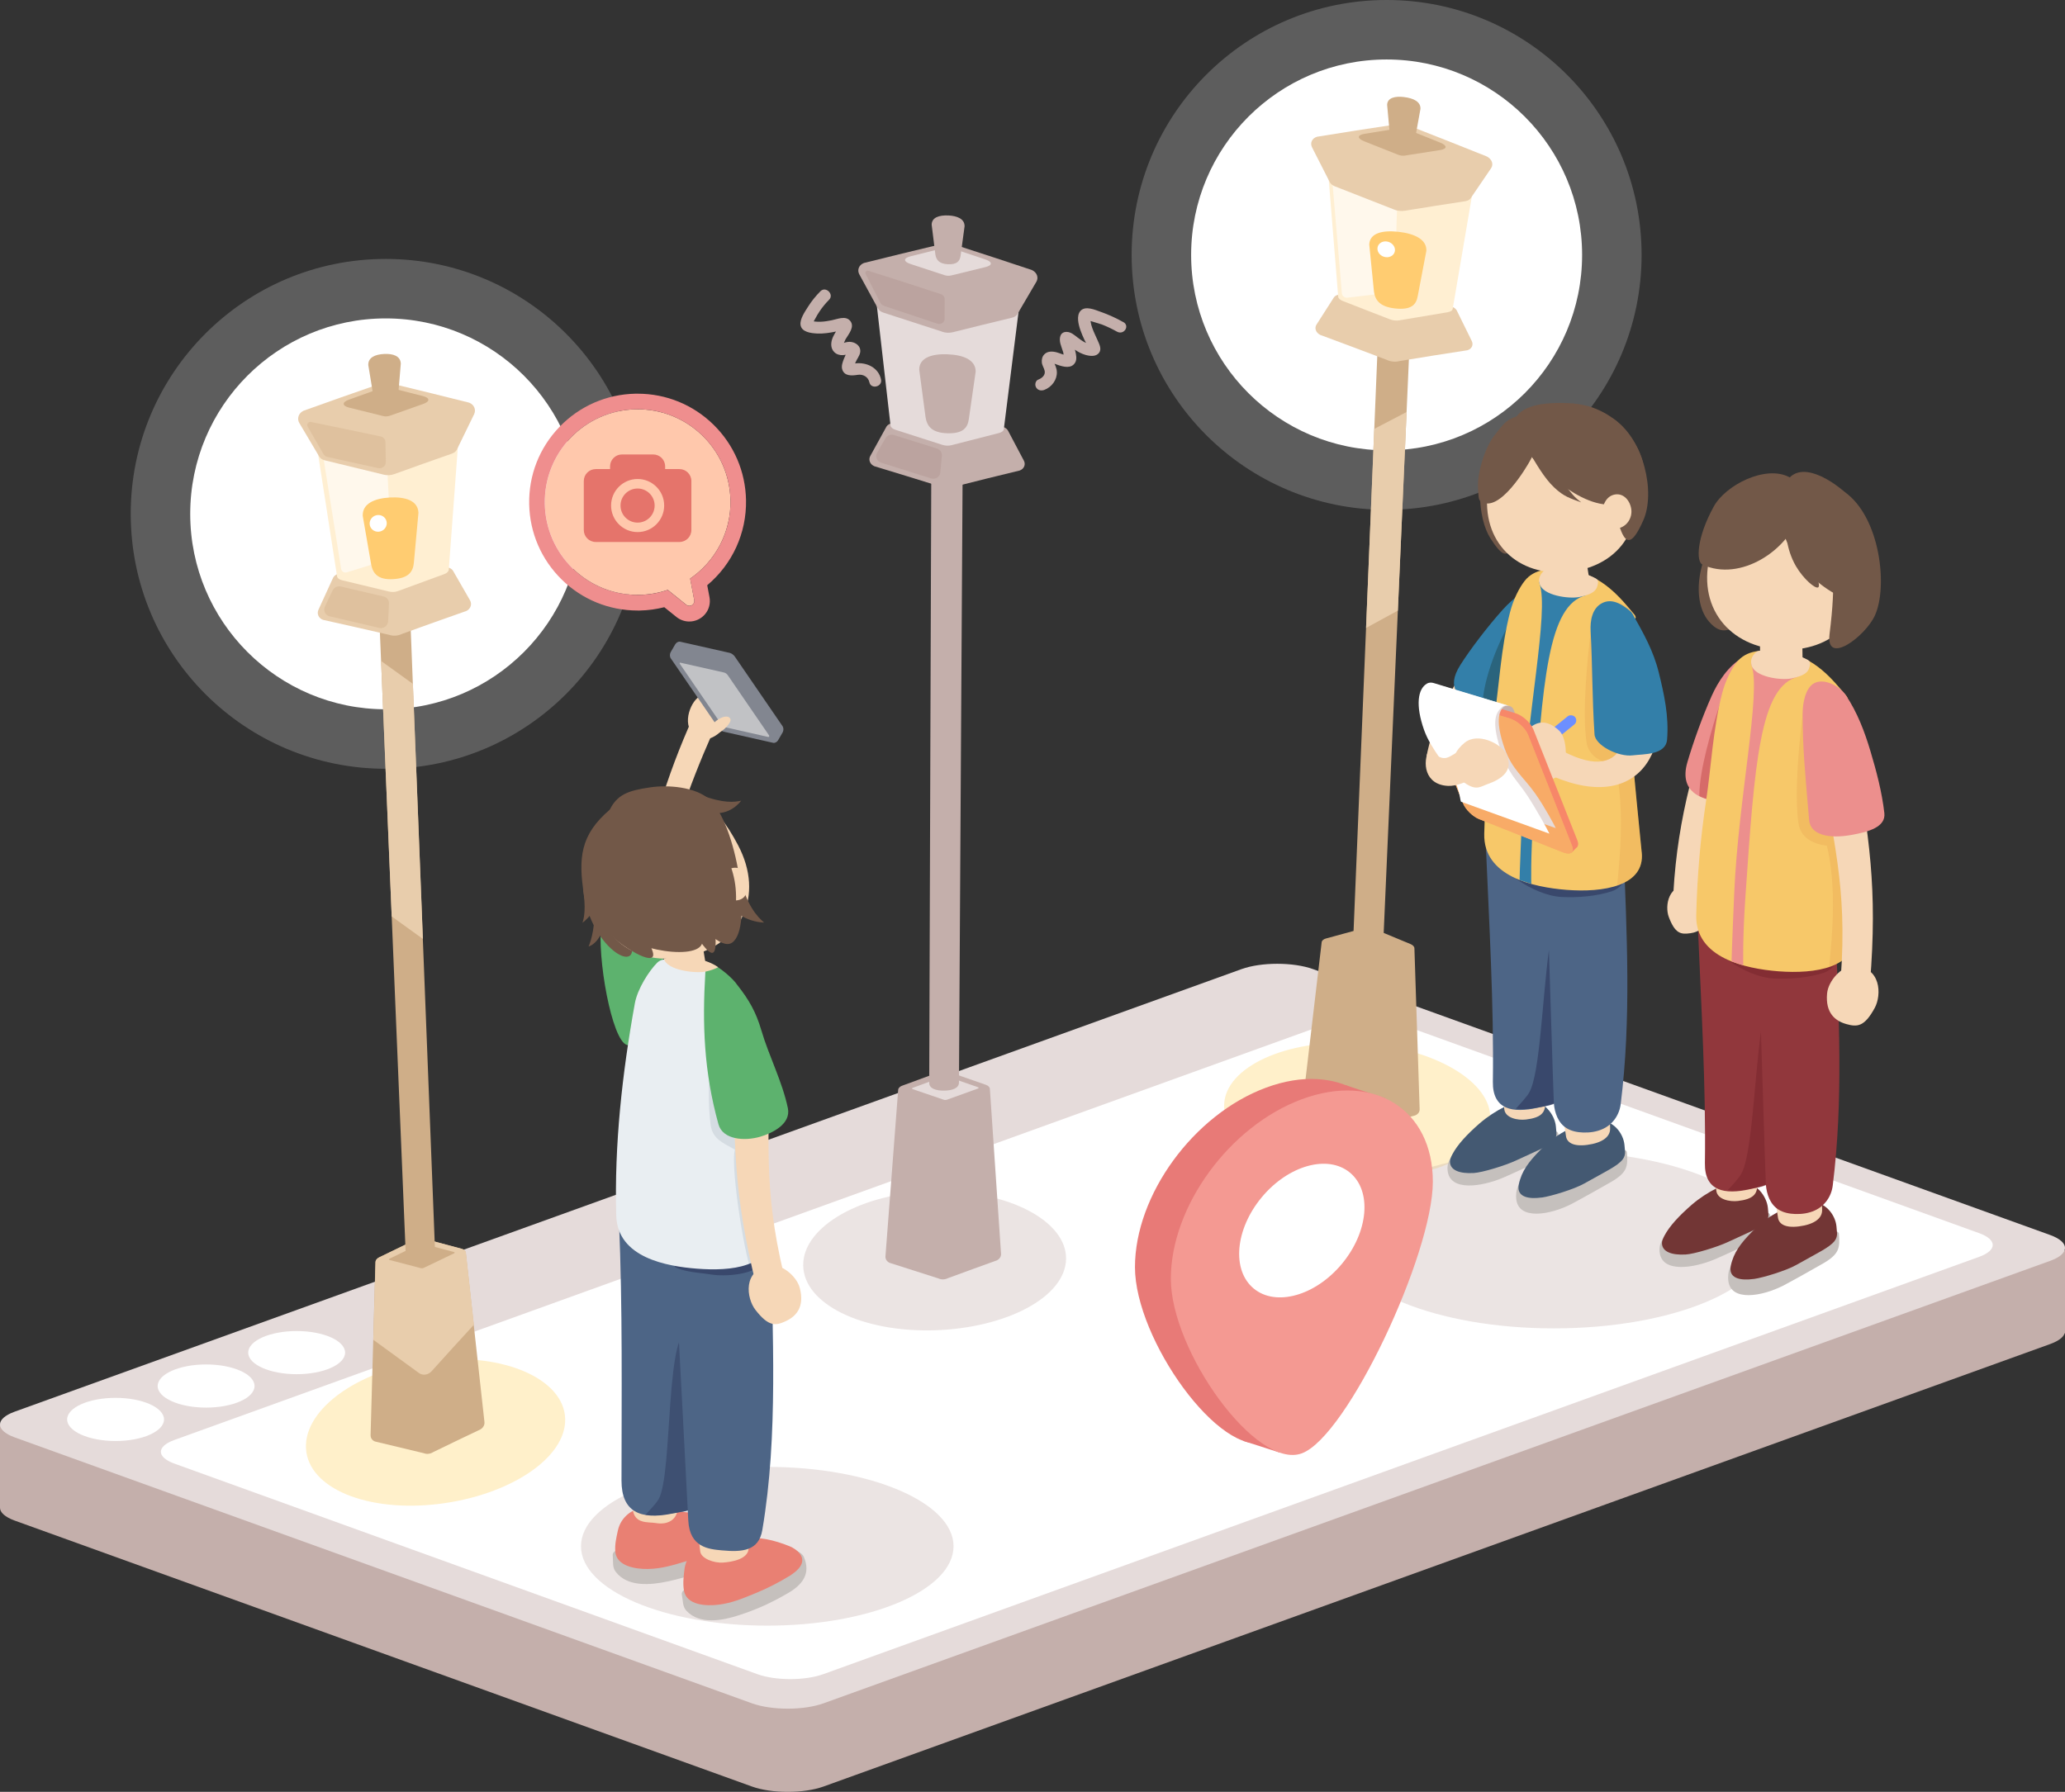 <?xml version="1.0" encoding="UTF-8"?><svg id="_圖層_2" xmlns="http://www.w3.org/2000/svg" xmlns:xlink="http://www.w3.org/1999/xlink" viewBox="0 0 529.02 459.15"><rect x="0" y="0" width="529.02" height="459.15" fill="#333333" stroke="none"/><defs><style>.cls-1{fill:#e5dbda;}.cls-2{fill:#6d1d25;}.cls-2,.cls-3{opacity:.39;}.cls-4{fill:#bb3e3b;}.cls-5,.cls-6{opacity:.74;}.cls-7{fill:#ffd369;opacity:.35;}.cls-8,.cls-9{fill:#fff;}.cls-10{fill:#445972;}.cls-11{fill:#5db26e;}.cls-12{fill:#ffcc71;}.cls-13{fill:#e9eef2;}.cls-14{fill:#ffefd2;}.cls-15{clip-path:url(#clippath-2);}.cls-9{opacity:.21;}.cls-16{fill:#245463;}.cls-17,.cls-3{fill:#cfae88;}.cls-18{clip-path:url(#clippath-6);}.cls-19{fill:#e5746b;}.cls-20{opacity:.63;}.cls-21,.cls-22{fill:#c4afab;}.cls-23{fill:#ffc8ac;}.cls-24{clip-path:url(#clippath-1);}.cls-25{opacity:.44;}.cls-26{clip-path:url(#clippath-4);}.cls-27{fill:#aa8b87;}.cls-27,.cls-22{opacity:.33;}.cls-28{fill:#725848;}.cls-29{fill:#bdc6ce;}.cls-30{opacity:.19;}.cls-31{fill:#ec8f8d;}.cls-32{fill:#e98073;}.cls-33{fill:#828690;}.cls-34{fill:#ef8e8e;}.cls-35{fill:#4d6586;}.cls-36{opacity:.57;}.cls-37{fill:#f8ab67;}.cls-38{fill:#c5c0bd;}.cls-39{fill:#c1c2c5;}.cls-40{fill:#91373c;}.cls-41{clip-path:url(#clippath);}.cls-42{fill:#f49992;}.cls-43{clip-path:url(#clippath-3);}.cls-44{fill:#6c8fff;}.cls-45{fill:#f6d7b7;}.cls-46{fill:#e8cdac;}.cls-47{fill:#f78769;}.cls-48{fill:#f7c869;}.cls-49{clip-path:url(#clippath-5);}.cls-50{fill:#337fa9;}.cls-51{opacity:.46;}.cls-52{fill:#d8883f;}.cls-53{fill:#723635;}.cls-54{fill:#e87a77;}.cls-6{fill:#323f63;}</style><clipPath id="clippath"><path class="cls-31" d="M446.44,168.5c1.22-.71,2.57-1.23,4.04-1.47,.67-.11,1.43-.21,2.07,.06,.59,.25,.47,1.18,.4,1.69-.87,6.68-1.57,13.41-2.77,20.02-.42,2.29-.89,4.56-1.44,6.81-.46,1.87-.96,3.72-1.53,5.55-1.44,4.67-5.6,4.43-8.07,4.03-2.62-.43-9.2-1.94-6.85-9.91,1.52-5.16,3.82-11.6,6.2-16.93,1.69-3.78,4.29-7.71,7.94-9.84Z"/></clipPath><clipPath id="clippath-1"><path class="cls-48" d="M474.89,239.3c-1.76-17.46-3.65-37.88-5.25-57-.22-2.59,5.17-1.83,3.32-4.03-3.39-4.03-8.03-9.97-15.95-11.17-5.56-.84-9.64-.53-12.12,2.64-1.35,1.73-2.86,4.62-3.73,8-2.35,9.15-2.79,18.88-4.05,27.21-1.52,10.01-2.32,19.67-2.56,29.58-.26,10.9,12.53,13.69,21.06,14.36,9.44,.74,20.16-.95,19.29-9.6Z"/></clipPath><clipPath id="clippath-2"><path class="cls-50" d="M395.37,149.3c1.37-.35,2.85-.37,4.27-.2,.65,.08,1.42,.23,1.93,.68,.51,.44,.13,1.23-.08,1.69-2.75,6.07-5.41,12.21-8.51,18.05-1.07,2.02-2.17,4.11-3.36,5.94-.99,1.52-1.89,3.56-3.01,4.71-2.88,2.93-4.85,3.3-8.79,.87-3.94-2.43-7.56-4.54-3.69-10.67,2.5-3.97,7.12-10.02,10.87-14.17,2.66-2.94,6.29-5.84,10.38-6.9Z"/></clipPath><clipPath id="clippath-3"><path class="cls-48" d="M420.58,218.43c-1.76-17.46-3.65-37.88-5.25-57-.22-2.59,5.17-1.83,3.32-4.03-3.39-4.03-8.03-9.97-15.95-11.17-5.56-.84-9.64-.53-12.12,2.64-1.35,1.73-2.86,4.62-3.73,8-2.35,9.15-2.79,18.88-4.05,27.21-1.52,10.01-2.32,19.67-2.56,29.58-.26,10.9,12.53,13.69,21.06,14.36,9.44,.74,20.16-.95,19.29-9.6Z"/></clipPath><clipPath id="clippath-4"><path class="cls-35" d="M158.57,312.94c.95,21.96,.66,44.75,.65,66.47,0,7.91,4.72,10.08,12.81,8.47,5.04-1,9.34-.57,9.86-10.79,.95-18.85,.54-44.11-.84-64.32-7.46-.08-14.92,.44-22.48,.17Z"/></clipPath><clipPath id="clippath-5"><path class="cls-35" d="M197.57,316.77c-8.35,1.64-16.53,3.53-24.77,5.51,1.15,21.9,2.45,46.24,3.53,67.36,.35,6.89,5.25,7.32,8.57,7.63,5.3,.5,9.48,.14,10.39-5.2,4.18-24.58,2.49-50.33,2.28-75.31Z"/></clipPath><clipPath id="clippath-6"><path class="cls-13" d="M197.42,315.37c-1.14-19.26-5.14-36.72-7.85-56.36-.86-6.27-4.58-13.35-13.11-13.31-3.53,.02-5.23-.19-6.88,.27-.45,.13-.86,.37-1.2,.7-2.11,2.1-5.07,6.73-5.74,10.42-3.23,17.83-5.28,36.25-4.77,54.37,.3,10.87,13.02,13.03,20.7,13.63,8.5,.66,19.42-.2,18.85-9.73Z"/></clipPath></defs><g id="_圖層_2-2"><g><g><path class="cls-21" d="M525.23,337.79l-188.86-68.14c-5.06-1.82-13.25-1.82-18.31,0L3.79,383.04c-5.06,1.82-5.06,4.78,0,6.61l188.86,68.14c5.06,1.82,13.25,1.82,18.31,0l314.27-113.39c5.06-1.82,5.06-4.78,0-6.61Z"/><polygon class="cls-21" points="529.02 341.61 0 386.38 0 365.16 529.02 320.39 529.02 341.61"/><path class="cls-1" d="M525.23,316.47l-188.86-68.14c-5.06-1.82-13.25-1.82-18.31,0L3.79,361.72c-5.06,1.82-5.06,4.78,0,6.61l188.86,68.14c5.06,1.82,13.25,1.82,18.31,0l314.27-113.39c5.06-1.82,5.06-4.78,0-6.61Z"/><path class="cls-8" d="M507,315.98l-149.34-53.95c-4.65-1.68-12.2-1.68-16.86,0L44.7,368.97c-4.65,1.68-4.65,4.4,0,6.08l149.34,53.95c4.65,1.68,12.2,1.68,16.86,0l296.12-106.94c4.65-1.68,4.65-4.4,0-6.08Z"/><ellipse class="cls-8" cx="29.61" cy="363.72" rx="12.41" ry="5.53"/><ellipse class="cls-8" cx="52.8" cy="355.16" rx="12.41" ry="5.53"/><ellipse class="cls-8" cx="76" cy="346.6" rx="12.41" ry="5.53"/></g><circle class="cls-9" cx="98.81" cy="131.67" r="65.32"/><circle class="cls-8" cx="98.81" cy="131.67" r="50.08"/><circle class="cls-9" cx="355.23" cy="65.32" r="65.32"/><circle class="cls-8" cx="355.23" cy="65.32" r="50.08"/><g><path class="cls-7" d="M144.79,363.55c.27,10.07-14.29,19.65-32.49,21.84-18.2,2.18-33.37-4.01-33.91-14.26-.54-10.25,13.98-20.54,32.45-22.53,18.47-2,33.68,4.9,33.95,14.96Z"/><path class="cls-7" d="M381.76,286.75c-.54,9.44-16.1,15.99-34.79,15.11-18.68-.9-33.63-9.09-33.37-18.75,.27-9.65,15.87-16.95,34.83-15.82,18.96,1.11,33.87,10.04,33.33,19.47Z"/><path class="cls-22" d="M273.11,322.61c-.17,9.74-15.28,17.71-33.74,18.27-18.46,.54-33.5-6.71-33.6-16.66-.1-9.94,15.01-18.64,33.74-18.97,18.73-.34,33.77,7.64,33.6,17.36Z"/><g><path class="cls-21" d="M242.79,274.57c3.27,1.13,6.53,2.26,9.79,3.41,.59,.21,.98,.6,1.01,1.02,.97,14.1,1.92,28.18,2.86,42.26,.05,.7-.36,1.35-1.08,1.71-4.18,1.5-8.35,3.01-12.52,4.55-.76,.4-1.71,.42-2.47,.06-4.15-1.34-8.31-2.67-12.48-3.99-.71-.33-1.12-.97-1.06-1.68,1.07-14.23,2.16-28.45,3.26-42.66,.03-.43,.42-.83,1.02-1.05,3.27-1.22,6.55-2.42,9.83-3.61,.57-.21,1.26-.21,1.82-.02Z"/><path class="cls-1" d="M242.54,281.82c2.67-.98,5.35-1.94,8.02-2.9,.2-.07,.2-.25,0-.32-2.66-.93-5.33-1.86-8-2.78-.23-.08-.51-.08-.74,0-2.68,.97-5.35,1.95-8.02,2.94-.2,.07-.2,.25,0,.32,2.67,.91,5.33,1.82,8,2.73,.23,.08,.51,.07,.74,0Z"/><path class="cls-21" d="M242.83,72.25c-2.25-.09-4.08,.36-4.09,1.79-.23,67.82-.46,135.63-.69,203.45,0,1.42,1.7,2,3.8,1.98,2.1-.02,3.81-.63,3.82-2.05,.41-67.68,.81-135.36,1.22-203.04,0-1.42-1.81-2.02-4.07-2.12Z"/><path class="cls-21" d="M243.9,105.08c4.38,1.43,8.75,2.87,13.12,4.33,.79,.26,1.17,.75,1.35,1.19,1.31,2.48,2.62,4.96,3.93,7.44,.51,.96,.08,2.1-1.05,2.52,0,0-.02,0-.03,.01-5.66,1.36-11.31,2.76-16.96,4.2-1.03,.39-2.31,.35-3.34-.1-5.63-1.75-11.27-3.49-16.91-5.2-.01,0-.02,0-.03-.01-1.13-.49-1.55-1.67-1.03-2.61,1.33-2.42,2.66-4.84,3.99-7.25,.2-.45,.57-.89,1.36-1.11,4.38-1.18,8.77-2.34,13.16-3.48,.79-.21,1.65-.18,2.44,.08Z"/><path class="cls-1" d="M241.51,114.02c-4.03-1.31-8.07-2.6-12.11-3.89-.73-.23-1.21-.65-1.26-1.08-1.35-11.95-2.72-23.91-4.1-35.88-.07-.72,.44-1.38,1.34-1.71,5.29-1.32,10.59-2.61,15.89-3.87,.97-.35,2.17-.3,3.14,.13,5.29,1.7,10.57,3.42,15.85,5.16,.9,.41,1.41,1.1,1.33,1.81-1.49,11.75-2.97,23.51-4.43,35.29-.05,.43-.53,.81-1.27,.99-4.05,1.02-8.1,2.06-12.14,3.11-.7,.18-1.55,.16-2.25-.07Z"/><path class="cls-21" d="M241.37,84.99c-5.01-1.64-10.02-3.27-15.05-4.88-.91-.29-1.35-.84-1.56-1.34-1.54-2.82-3.08-5.65-4.62-8.47-.6-1.1-.12-2.41,1.18-2.91,.01,0,.02,0,.03-.01,6.52-1.63,13.05-3.22,19.58-4.77,1.2-.43,2.68-.36,3.87,.17,6.52,2.1,13.03,4.24,19.53,6.4,.01,0,.02,.01,.03,.02,1.3,.6,1.76,1.94,1.15,2.98-1.57,2.67-3.13,5.34-4.7,8.02-.23,.5-.66,.99-1.57,1.21-5.04,1.21-10.07,2.44-15.09,3.71-.91,.23-1.89,.19-2.79-.11Z"/><path class="cls-21" d="M242.74,90.78c-4-.15-7.24,.87-7.25,3.93,.54,4.08,1.09,8.16,1.63,12.24,.36,2.21,1.55,3.94,5.53,4.07,3.97,.13,5.26-1.32,5.56-3.7,.58-4.03,1.16-8.06,1.74-12.09,.02-3.04-3.21-4.3-7.21-4.44Z"/><path class="cls-1" d="M243.73,70.57c2.9-.72,5.79-1.42,8.69-2.12,1.88-.45,1.89-1.34,.02-1.97-2.89-.97-5.78-1.94-8.67-2.9-.58-.19-1.22-.22-1.8-.08-2.9,.71-5.8,1.44-8.7,2.17-1.88,.48-1.88,1.37,0,1.98,2.89,.94,5.78,1.89,8.67,2.85,.58,.19,1.21,.22,1.79,.07Z"/><path class="cls-21" d="M242.91,55.21c-2.33-.1-4.23,.51-4.23,2.39,.32,2.52,.63,5.04,.94,7.57,.21,1.37,.91,2.44,3.23,2.54,2.32,.1,3.07-.79,3.25-2.27,.34-2.49,.68-4.98,1.01-7.47,.01-1.88-1.88-2.66-4.21-2.77Z"/><path class="cls-27" d="M226.84,112.28c-.72,1.26-1.44,2.53-2.16,3.79-.54,.95-.02,2.16,1.09,2.5,4.24,1.33,8.48,2.66,12.72,4.01,1.12,.36,2.28-.34,2.39-1.44,.14-1.45,.28-2.91,.42-4.36,.08-.81-.46-1.59-1.29-1.85-3.66-1.16-7.32-2.31-10.99-3.45-.85-.26-1.76,.07-2.18,.8Z"/><path class="cls-27" d="M241.99,81.72c0-1.68,.01-3.36,.02-5.05,0-.59-.41-1.13-1.02-1.32-6.16-2.01-12.33-4-18.5-5.96-.51-.16-.96,.29-.76,.75,1.26,2.47,2.51,4.93,3.77,7.4,.2,.39,.56,.7,1,.84,4.55,1.51,9.1,3.03,13.64,4.56,.92,.28,1.85-.33,1.86-1.22Z"/></g><g><g><path class="cls-17" d="M108.46,317.38c3.28,.87,6.55,1.74,9.82,2.63,.59,.16,.99,.53,1.04,.96,1.61,14.48,3.21,28.95,4.79,43.41,.08,.71-.29,1.43-.98,1.87-4.05,1.93-8.1,3.87-12.14,5.84-.74,.48-1.66,.59-2.43,.28-4.16-1.01-8.33-2.01-12.5-3-.72-.28-1.15-.91-1.12-1.64,.4-14.8,.81-29.59,1.24-44.37,.01-.44,.38-.89,.96-1.17,3.17-1.55,6.35-3.09,9.53-4.62,.55-.26,1.23-.33,1.8-.18Z"/><path class="cls-46" d="M121.41,339.46c-.68-6.16-1.36-12.33-2.05-18.5-.05-.43-.45-.8-1.04-.96-3.27-.88-6.54-1.76-9.82-2.63-.59-.16-1.23-.09-1.8,.18-3.18,1.53-6.36,3.07-9.53,4.62-.58,.28-.94,.73-.96,1.17-.19,6.66-.38,13.31-.57,19.98,3.9,2.83,7.8,5.66,11.68,8.5,.98,.72,2.36,.53,3.24-.44,3.6-4,7.22-7.98,10.85-11.93Z"/><path class="cls-17" d="M108.55,324.89c2.59-1.25,5.18-2.49,7.78-3.73,.2-.09,.19-.28-.01-.33-2.67-.72-5.34-1.43-8.02-2.14-.23-.06-.51-.03-.73,.07-2.6,1.25-5.19,2.5-7.78,3.77-.19,.1-.19,.28,.01,.33,2.67,.7,5.35,1.4,8.02,2.1,.23,.06,.51,.03,.73-.08Z"/><path class="cls-17" d="M99.12,108.32c-2.22,.11-4,.75-3.94,2.22,2.91,70.09,5.83,140.19,8.74,210.28,.06,1.47,1.77,1.91,3.84,1.7,2.07-.21,3.73-1,3.67-2.47-2.74-69.97-5.47-139.95-8.21-209.92-.06-1.47-1.88-1.92-4.1-1.81Z"/><path class="cls-46" d="M101.69,142.15c4.38,1.08,8.76,2.17,13.13,3.27,.79,.2,1.19,.66,1.39,1.1,1.41,2.44,2.81,4.88,4.21,7.32,.55,.95,.18,2.16-.92,2.71,0,0-.02,0-.03,.01-5.52,1.93-11.02,3.9-16.52,5.89-1,.5-2.26,.58-3.3,.21-5.63-1.3-11.26-2.57-16.9-3.83,0,0-.02,0-.03-.01-1.13-.41-1.6-1.58-1.13-2.6,1.2-2.62,2.4-5.24,3.6-7.86,.17-.48,.52-.98,1.29-1.27,4.26-1.62,8.53-3.22,12.8-4.81,.77-.29,1.62-.33,2.41-.14Z"/><path class="cls-14" d="M99.75,151.6c-4.03-.98-8.07-1.95-12.11-2.91-.73-.17-1.23-.56-1.29-1-1.88-12.22-3.78-24.46-5.7-36.7-.1-.74,.37-1.46,1.24-1.89,5.15-1.85,10.3-3.66,15.47-5.45,.94-.45,2.13-.51,3.1-.15,5.29,1.27,10.57,2.56,15.85,3.87,.91,.34,1.44,1,1.39,1.74-.93,12.28-1.83,24.57-2.73,36.88-.03,.45-.48,.89-1.2,1.14-3.94,1.43-7.88,2.87-11.82,4.33-.68,.25-1.52,.3-2.22,.13Z"/><g class="cls-36"><path class="cls-8" d="M97.44,103.62c-4.84,1.68-9.67,3.38-14.5,5.11-.82,.4-1.26,1.08-1.17,1.77,1.89,11.77,3.76,23.52,5.62,35.27,.11,.68,.8,1.1,1.47,.88,3.42-1.07,6.85-2.13,10.27-3.17,.75-.23,1.24-.92,1.2-1.68-.66-12.82-1.33-25.64-1.99-38.46-.32,.06-.63,.14-.91,.28Z"/></g><path class="cls-46" d="M98.27,121.62c-5.01-1.24-10.03-2.46-15.05-3.66-.91-.22-1.37-.74-1.6-1.24-1.64-2.78-3.29-5.55-4.94-8.33-.64-1.08-.24-2.48,1.02-3.11,.01,0,.02-.01,.03-.02,6.34-2.28,12.7-4.52,19.07-6.72,1.16-.55,2.62-.62,3.82-.18,6.52,1.57,13.03,3.18,19.54,4.81,.01,0,.02,0,.03,.01,1.3,.5,1.82,1.84,1.27,2.97-1.42,2.9-2.84,5.81-4.25,8.72-.2,.54-.6,1.08-1.49,1.39-4.91,1.71-9.8,3.45-14.69,5.22-.88,.32-1.85,.37-2.76,.15Z"/><path class="cls-12" d="M99.89,127.48c-3.95,.22-7.09,1.57-6.96,4.72,.73,4.17,1.45,8.33,2.17,12.5,.45,2.25,1.72,3.93,5.63,3.7,3.92-.23,5.12-1.85,5.31-4.34,.38-4.22,.77-8.44,1.16-12.65-.12-3.15-3.36-4.14-7.31-3.93Z"/><path class="cls-17" d="M99.93,106.51c2.82-1.01,5.64-2,8.46-2.99,1.83-.64,1.8-1.56-.08-2.04-2.89-.74-5.78-1.47-8.68-2.2-.58-.15-1.21-.12-1.77,.09-2.82,1.01-5.65,2.02-8.47,3.04-1.83,.66-1.79,1.59,.09,2.05,2.89,.71,5.78,1.43,8.67,2.15,.58,.15,1.21,.11,1.77-.09Z"/><path class="cls-17" d="M98.41,90.7c-2.3,.11-4.14,.91-4.06,2.86,.43,2.58,.85,5.15,1.28,7.73,.27,1.4,1.01,2.44,3.3,2.33,2.29-.11,2.99-1.1,3.1-2.64,.22-2.6,.43-5.21,.65-7.81-.08-1.95-1.97-2.58-4.27-2.47Z"/></g><path class="cls-46" d="M108.33,240.59c-2.66-1.92-5.32-3.84-7.98-5.76-.91-21.82-1.81-43.64-2.72-65.46,2.72,1.95,5.44,3.91,8.15,5.87,.85,21.78,1.7,43.56,2.56,65.35Z"/><path class="cls-3" d="M85.19,151.31c-.65,1.37-1.3,2.74-1.95,4.12-.49,1.04,.08,2.23,1.19,2.49,4.24,.98,8.48,1.98,12.72,2.98,1.12,.27,2.24-.56,2.29-1.71,.07-1.52,.14-3.03,.21-4.55,.04-.85-.53-1.6-1.36-1.79-3.66-.86-7.32-1.71-10.98-2.56-.85-.2-1.73,.23-2.11,1.02Z"/><path class="cls-3" d="M98.84,118.4c-.03-1.7-.06-3.41-.09-5.11-.01-.7-.52-1.3-1.22-1.45-5.93-1.26-11.88-2.5-17.82-3.71-.69-.14-1.24,.58-.9,1.18,1.36,2.35,2.71,4.71,4.06,7.06,.21,.37,.58,.64,1.01,.73,4.34,.94,8.67,1.89,13,2.85,1.01,.22,1.98-.54,1.96-1.55Z"/><path class="cls-8" d="M99.08,133.98c.05,1.18-.89,2.2-2.1,2.27-1.21,.07-2.23-.83-2.28-2.01-.05-1.18,.89-2.2,2.1-2.27,1.21-.07,2.23,.83,2.28,2.02Z"/></g><g><g><path class="cls-17" d="M351.59,237.86c3.27,1.35,6.53,2.7,9.78,4.06,.59,.25,.97,.65,.98,1.07,.46,13.76,.91,27.51,1.34,41.25,.02,.68-.41,1.28-1.15,1.58-4.28,1.13-8.55,2.29-12.82,3.46-.79,.33-1.74,.28-2.5-.13-4.15-1.62-8.31-3.23-12.47-4.83-.71-.38-1.09-1.03-1.01-1.71,1.6-13.74,3.22-27.47,4.85-41.18,.05-.41,.46-.77,1.07-.94,3.35-.93,6.71-1.85,10.07-2.75,.58-.16,1.28-.11,1.85,.12Z"/><path class="cls-17" d="M351.07,244.88c2.74-.74,5.48-1.48,8.22-2.2,.21-.05,.21-.23,.01-.31-2.66-1.11-5.32-2.21-7.99-3.31-.23-.09-.52-.11-.75-.05-2.74,.74-5.48,1.49-8.22,2.24-.21,.06-.21,.23-.01,.31,2.67,1.08,5.33,2.17,7.99,3.27,.23,.09,.51,.11,.75,.05Z"/><path class="cls-17" d="M359.03,41.41c-2.28-.26-4.14,.04-4.2,1.42-2.71,65.83-5.42,131.67-8.14,197.5-.06,1.38,1.64,2.07,3.77,2.21,2.13,.14,3.88-.32,3.94-1.7,2.89-65.69,5.78-131.37,8.66-197.06,.06-1.38-1.76-2.11-4.04-2.37Z"/><path class="cls-46" d="M358.11,156.46c-2.72,1.47-5.44,2.96-8.15,4.45,.7-17,1.4-34.01,2.1-51.01,2.76-1.45,5.52-2.9,8.29-4.33-.75,16.97-1.49,33.93-2.24,50.9Z"/><path class="cls-46" d="M358.91,73.38c4.38,1.73,8.75,3.47,13.12,5.22,.79,.32,1.16,.82,1.32,1.26,1.24,2.51,2.47,5.02,3.7,7.53,.48,.98,0,2.05-1.16,2.37,0,0-.02,0-.03,0-5.78,.88-11.55,1.8-17.32,2.76-1.06,.3-2.35,.17-3.38-.35-5.63-2.14-11.28-4.26-16.93-6.35,0,0-.02,0-.03-.01-1.12-.57-1.5-1.74-.95-2.61,1.43-2.25,2.87-4.5,4.31-6.74,.21-.42,.6-.82,1.42-.97,4.48-.81,8.96-1.6,13.45-2.37,.81-.14,1.68-.04,2.47,.27Z"/><path class="cls-14" d="M356.16,81.86c-4.03-1.58-8.07-3.15-12.11-4.71-.73-.28-1.21-.72-1.23-1.15-.93-11.71-1.88-23.43-2.84-35.16-.05-.71,.49-1.3,1.42-1.56,5.4-.87,10.81-1.72,16.23-2.53,1-.26,2.21-.12,3.18,.37,5.29,2.06,10.58,4.14,15.85,6.24,.9,.47,1.38,1.17,1.28,1.86-1.94,11.29-3.87,22.6-5.78,33.92-.06,.42-.57,.74-1.32,.87-4.14,.68-8.27,1.37-12.4,2.08-.71,.12-1.58,.03-2.27-.24Z"/><g class="cls-36"><path class="cls-8" d="M357.43,37.56c-5.07,.76-10.14,1.55-15.21,2.37-.87,.24-1.38,.8-1.33,1.46,.98,11.28,1.94,22.56,2.88,33.82,.05,.65,.73,1.15,1.43,1.07,3.58-.44,7.15-.86,10.73-1.27,.78-.09,1.34-.66,1.36-1.37,.36-12.06,.72-24.12,1.08-36.18-.33,0-.65,.03-.95,.11Z"/></g><path class="cls-46" d="M357.09,53.67c-5.01-1.98-10.03-3.95-15.06-5.9-.91-.35-1.34-.92-1.53-1.42-1.45-2.86-2.91-5.72-4.37-8.58-.57-1.11-.04-2.35,1.3-2.74,.01,0,.02,0,.03,0,6.66-1.09,13.33-2.12,20-3.12,1.23-.32,2.73-.15,3.92,.46,6.53,2.55,13.04,5.13,19.54,7.73,.01,0,.02,.01,.03,.02,1.29,.69,1.71,2.02,1.05,2.98-1.69,2.47-3.37,4.94-5.05,7.42-.25,.47-.7,.91-1.64,1.05-5.14,.78-10.28,1.59-15.41,2.43-.93,.15-1.92,.04-2.82-.32Z"/><path class="cls-12" d="M358.26,59.4c-4.04-.45-7.36,.29-7.48,3.25,.4,4.01,.8,8.01,1.2,12.01,.28,2.18,1.43,3.95,5.45,4.38,4.02,.43,5.37-.87,5.77-3.17,.73-3.87,1.47-7.74,2.21-11.6,.13-2.95-3.09-4.42-7.14-4.87Z"/><path class="cls-17" d="M360,39.85c2.96-.47,5.92-.93,8.88-1.39,1.92-.29,1.96-1.15,.09-1.91-2.89-1.17-5.78-2.33-8.68-3.49-.58-.23-1.22-.31-1.82-.21-2.96,.47-5.93,.95-8.89,1.44-1.92,.32-1.95,1.18-.08,1.92,2.89,1.14,5.79,2.29,8.67,3.44,.58,.23,1.22,.31,1.81,.21Z"/><path class="cls-17" d="M359.73,24.87c-2.36-.28-4.3,.17-4.37,2,.23,2.47,.45,4.95,.68,7.42,.16,1.35,.83,2.44,3.18,2.72,2.35,.27,3.14-.53,3.38-1.95,.43-2.39,.87-4.78,1.3-7.17,.08-1.83-1.8-2.73-4.16-3.01Z"/></g><path class="cls-8" d="M357.37,64.13c-.05,1.11-1.09,1.9-2.33,1.77-1.24-.13-2.21-1.14-2.16-2.26,.05-1.11,1.09-1.91,2.33-1.77,1.24,.14,2.21,1.15,2.16,2.26Z"/></g><g><path class="cls-21" d="M219.08,93.09s.02-.07,.03-.09c.34-.91,1.09-1.74,1.25-2.7,.27-1.59-1.17-2.68-2.7-2.71-.36,0-.72,.06-1.07,.15-.13,.04-.26,.08-.39,.12,.15-.38,.37-.85,.4-.9,.77-1.31,2.5-3.25,1.17-4.78-1.18-1.36-3.28-.39-4.72-.11-.91,.18-1.82,.34-2.75,.37-.52,.02-1.05,.01-1.57-.05-.09-.01-.18-.04-.27-.05,.14-.27,.31-.54,.42-.74,.31-.59,.64-1.16,1.01-1.71,.73-1.11,1.57-2.13,2.51-3.08,1.37-1.38-.85-3.57-2.22-2.18-1.2,1.21-2.29,2.55-3.19,3.99-.77,1.22-2.08,3.09-1.91,4.59,.23,1.91,2.69,2.17,4.26,2.25,1.62,.08,3.25-.18,4.82-.51-.28,.47-.56,.94-.78,1.43-.54,1.23-.72,2.8,.36,3.86,.61,.59,1.44,.82,2.27,.76,.22-.02,.43-.06,.64-.1-.17,.36-.33,.72-.47,1.09-.3,.78-.67,1.76-.43,2.61,.53,1.84,2.48,1.69,3.98,1.45,1.37-.22,2.69,.52,2.99,1.9,.41,1.9,3.4,1.17,2.99-.73-.66-3.04-3.73-4.47-6.63-4.1Z"/><path class="cls-21" d="M287.76,82.53c-1.8-1.01-3.69-1.88-5.64-2.57-1.56-.55-4.08-1.72-5.34-.27-1.07,1.23-.49,3.48,0,4.9,.29,.86,.67,1.69,1.05,2.52,.09,.2,.24,.46,.39,.74-.09-.04-.18-.07-.27-.11-.69-.35-1.33-.82-1.94-1.29-.79-.61-1.64-1.37-2.71-1.4-1.82-.05-1.98,1.71-1.64,3.02,.2,.76,.51,1.49,.73,2.24,.04,.13,.06,.35,.09,.56-.16-.04-.3-.08-.37-.11-.48-.17-.96-.36-1.46-.49-1.1-.28-2.28-.3-3.09,.51-.56,.56-.73,1.32-.66,2.09,.07,.78,.58,1.42,.73,2.17,.22,1.08-.68,1.87-1.62,2.22-.77,.29-.97,1.36-.58,2.01,.46,.78,1.34,.93,2.11,.64,1.89-.71,3.29-2.59,3.21-4.59-.02-.51-.13-.99-.32-1.47-.08-.21-.18-.43-.28-.64,.26,.08,.52,.18,.77,.27,1.54,.55,3.58,1.07,4.53-.59,.48-.83,.25-1.97,.03-2.88-.03-.13-.07-.26-.12-.4,.84,.56,1.75,1.06,2.72,1.33,1.18,.33,2.69,.51,3.48-.53,.74-.98,.06-2.2-.37-3.21-.44-1.03-.97-2.03-1.34-3.08-.19-.53-.36-1.08-.44-1.63-.01-.07-.01-.15-.01-.23,1.04,.33,2.63,.79,2.87,.88,1.34,.52,2.62,1.14,3.88,1.84,1.76,.98,3.39-1.47,1.62-2.46Zm-14.53,5.53c-.23-.02-.13-.15,0,0t0,0Z"/></g></g><ellipse class="cls-22" cx="398.08" cy="317.67" rx="54.8" ry="22.72"/><ellipse class="cls-22" cx="196.56" cy="396.22" rx="47.72" ry="20.34"/><g><g><g><path class="cls-38" d="M451.09,311.13c-3.24,1.17-5.27,2.22-8.63,3.35-3.36,1.13-7.71,2.96-11.38,3.59-1.56,.27-2.75,.06-3.86-.63-.46-.28-1.13-.13-1.41,.36-.71,1.24-.72,2.22-.65,2.97,.54,5.55,8.77,4.16,14.12,1.93,1.59-.66,8.93-4.05,10.33-4.75,3.97-1.98,4.21-2.98,3.91-6.52-.04-.54-.77-.83-1.18-.72-.41,.11-1.15,.38-1.25,.42Z"/><path class="cls-53" d="M431.75,321.47c2.39-.13,8.31-1.99,10.87-3.19,5.52-2.6,8.43-3.61,9.79-5.15,.49-.56,.69-1.28,.64-1.97-.04-.5-.09-1.05-.15-1.67-.27-2.8-2.87-6.91-7.78-6.75-2.64,.1-7.8,2.6-11.69,5.94-3.33,2.89-5.76,5.55-7.02,7.94-.37,.7-.66,1.32-.64,1.99,.06,2.13,2.46,3.04,5.98,2.85Z"/></g><g><path class="cls-38" d="M468.67,316.07c-3.24,1.48-5.27,2.72-8.63,4.17-3.36,1.45-7.71,3.1-11.39,4.06-1.57,.41-2.75,.29-3.86-.31-.46-.25-1.13-.04-1.41,.49-.71,1.33-.7,2.81-.63,3.57,.54,5.64,8.77,4.11,14.13,1.36,1.59-.82,8.93-4.91,10.33-5.75,3.97-2.37,4.19-3.88,3.89-7.49-.04-.55-.77-.78-1.18-.64-.41,.15-1.15,.49-1.25,.54Z"/><path class="cls-53" d="M449.32,327.73c2.39-.34,8.32-2.15,10.87-3.6,5.53-3.13,8.43-4.42,9.79-6.12,.49-.62,.69-1.37,.64-2.08-.04-.51-.09-1.07-.15-1.7-.27-2.85-2.87-6.85-7.79-6.26-2.64,.32-8.72,2.68-12.62,6.45-3.33,3.25-5.36,5.6-6.33,8.69-.25,.79-.43,1.51-.41,2.2,.06,2.18,2.46,2.9,5.98,2.41Z"/></g><path class="cls-45" d="M467.31,251.31c-5.15,.52-10.31,1.11-15.46,1.56,.18,18.8,.79,40.61,3.64,59.16,.23,1.5,1.68,2.7,5.36,2.23,3.92-.5,6.02-2.06,5.95-4.25-.52-17.09-1.01-41.67,.51-58.7Z"/><path class="cls-45" d="M451.26,249.53c-4.72,.34-9.43,.91-14.14,1.19-.11,18.86,1.22,43.9,2.58,54.44,.29,2.21,3.44,2.83,5.55,2.58,3.72-.45,5.04-1.65,4.92-4.29-.85-18.67,.07-35.05,1.09-53.92Z"/><path class="cls-40" d="M434.97,237.48c6.96-2.59,11.8-3.53,18.53-3.63,6.15-.09,10.84,.88,16.72,3.43,.85,23.16,2.04,44.59-.7,66.5-.35,2.81-2.03,5.24-4.63,6.41-1.56,.71-3.3,.95-5.01,.89-1.48-.05-2.99-.34-4.25-1.13-2.16-1.34-3.02-3.92-3.24-6.34-1.29,.53-2.69,.79-4.05,1.1-6.54,1.49-11.67,.49-11.57-6.63,.28-19.57-.96-40.72-1.8-60.6Z"/><path class="cls-2" d="M461.8,239.12c3.22,0,8.74-1.14,9.62,3.03,.63,2.98-1.57,6.26-4.18,7.11-4.05,1.31-8.69,1.66-12.8,1.47-3.78-.18-8.01-2.12-11.08-4.21-1.25-.85-2.35-1.89-3.28-3.08-.27-.35-.52-.7-.77-1.07-1.87-2.84,20.71-3.23,22.49-3.23Z"/></g><path class="cls-2" d="M446.08,300.8c2.74-4.87,3.28-23.19,5.04-36.49,.45,13.56,.84,28.11,1.27,39.44-1.34,.52-2.76,.68-4.18,.94-2.06,.38-3.93,.48-5.58,.28,1.47-1.61,2.82-3.06,3.45-4.17Z"/><g><g><path class="cls-45" d="M428.69,228.78c2.42,0,3.78-.43,6.2-.41,1.27-19.28,6.1-31.98,11.31-49.62-2.27-.86-3.3-1.7-5.57-2.56-6.09,17.67-10.8,32.62-11.94,52.6Z"/><path class="cls-45" d="M432.97,239.15c2.31-.32,4.63-1.63,4.81-5.76,.12-2.72-2.31-6.09-4.52-6.4-5.95-.82-6.8,5.2-5.74,7.99,1.6,4.24,3.06,4.5,5.45,4.16Z"/></g><g><path class="cls-31" d="M446.44,168.5c1.22-.71,2.57-1.23,4.04-1.47,.67-.11,1.43-.21,2.07,.06,.59,.25,.47,1.18,.4,1.69-.87,6.68-1.57,13.41-2.77,20.02-.42,2.29-.89,4.56-1.44,6.81-.46,1.87-.96,3.72-1.53,5.55-1.44,4.67-5.6,4.43-8.07,4.03-2.62-.43-9.2-1.94-6.85-9.91,1.52-5.16,3.82-11.6,6.2-16.93,1.69-3.78,4.29-7.71,7.94-9.84Z"/><g class="cls-41"><g class="cls-25"><path class="cls-4" d="M442.39,175.25c-6.52,18.22-11.59,38.98-.7,33.91,17.23-8.02,3.14-40.72,.7-33.91Z"/></g></g></g><g><path class="cls-48" d="M474.89,239.3c-1.76-17.46-3.65-37.88-5.25-57-.22-2.59,5.17-1.83,3.32-4.03-3.39-4.03-8.03-9.97-15.95-11.17-5.56-.84-9.64-.53-12.12,2.64-1.35,1.73-2.86,4.62-3.73,8-2.35,9.15-2.79,18.88-4.05,27.21-1.52,10.01-2.32,19.67-2.56,29.58-.26,10.9,12.53,13.69,21.06,14.36,9.44,.74,20.16-.95,19.29-9.6Z"/><g class="cls-24"><g class="cls-30"><path class="cls-52" d="M469.61,175.63c-6.54-1.66-7.25,2.37-7.8,7.16-.78,6.75-2.22,20.18-1.07,28.19,.51,3.56,3.64,5.34,7.28,5.71,3.82,15.93-.76,35.77,.55,35.98,22.13,3.45,7.03-36.99,8.5-37.87,4.06-2.42,.33-14.17-.51-16.2-2.92-7.05-.41-21.3-6.96-22.97Z"/></g></g></g></g><g><path class="cls-45" d="M479.06,251.96c-2.94-.41-4.53-1.16-7.47-1.55,1.7-23.67-2.08-34.82-5.46-57.16,2.91-.67,5.83-1.3,8.74-1.97,3.98,23.2,6.17,36.18,4.19,60.68Z"/><path class="cls-45" d="M472.96,262.4c-2.75-.78-5.36-2.77-4.89-7.83,.31-3.33,3.83-7.02,6.58-7.02,7.38,0,7.39,7.47,5.64,10.7-2.66,4.89-4.48,4.96-7.34,4.15Z"/></g><path class="cls-31" d="M472.22,177.33c-1.8-1.92-5.11-3.49-7.44-2.27-2.32,1.22-2.97,5.27-2.97,7.72,0,8.98,.55,14.33,1.66,27.37,.33,3.83,5.13,4.85,10.95,3.78,4.27-.78,8.74-1.99,8.32-5.61-.62-5.38-2.01-10.66-3.56-15.84-1.49-5-3.37-9.95-6.28-14.3-.19-.29-.42-.57-.68-.85Z"/><g><path class="cls-28" d="M445.59,159.88c7.52-4.47,16.05-17.67,12.75-26.45-2.26-6.01-11.62-1.93-16.26,1.63-6.38,4.9-9.46,18.13-4.28,24.2,3.3,3.87,5.66,1.89,7.79,.62Z"/><path class="cls-45" d="M477.32,144.1c1.18,15.34-8.92,23.45-22.18,22.3-13.01-1.13-21.19-12.06-16.44-26.17,4.1-12.18,10.46-18.89,19.92-17.7,13.24,1.66,17.71,8.72,18.7,21.58Z"/><path class="cls-45" d="M461.54,161.53h-10.51c-.08,0-.14,.04-.14,.1v7.39c0,2.09,2.34,3.79,5.23,3.79,3.07,0,5.68-.95,5.68-3.17l-.13-8.02c0-.06-.06-.1-.14-.1Z"/><path class="cls-28" d="M460.89,131.87c-2.7,9.05-15,17.32-24.74,12.82-1.61-.74-1.61-6.72,2.89-14.9,3.01-5.48,13.21-10.69,19.27-7.56,3.86,1.99,3.34,7.08,2.58,9.64Z"/><path class="cls-28" d="M470.01,152.1c-9.48-5.25-17.26-17.59-12.88-27.68,3-6.9,11.18-2.1,15.49,1.7,5.93,5.23,9.37,17.47,5.44,24.33-2.5,4.37-5.36,3.13-8.05,1.65Z"/><path class="cls-28" d="M467.74,130.29c1.89,12.87,2.68,18.46,.96,32.2-1.03,8.24,9.19,.6,11.64-4.82,3.36-7.46,1.28-25.15-7.7-31.55-4.77-3.4-5.43,.52-4.89,4.17Z"/><path class="cls-28" d="M458.14,134.92c-.96,.34-.62,5.74,1.94,10.14,1.9,3.26,4.98,5.93,5.72,5.44,.81-.54-1.23-4.9-2.31-7.19-.57-1.22-4.13-8.82-5.35-8.39Z"/></g><path class="cls-31" d="M460.68,173.39c-9.79,2.44-11.17,21.71-13.56,56.84-.72,10.6-.52,17.13-.52,17.13l-3-.98s0-1.86,.69-17.74c1.05-24.08,6.93-51.09,4.43-58.18-1.07-3.04,11.96,2.92,11.96,2.92Z"/><path class="cls-45" d="M448.72,170.46c.84,3.06,7.59,3.9,10.13,3.4,3.82-.76,4.69-1.85,4.85-3.74,.03-.39-.15-.79-.49-.98-2.43-1.35-5.32-1.92-7.76-2.23-1.05-.13-2.87-.25-4.6-.16-.36,.02-.73,.15-1,.4-1.16,1.05-1.45,2.11-1.12,3.33Z"/></g><g><g><g><g><path class="cls-38" d="M396.78,290.25c-3.24,1.17-5.27,2.22-8.63,3.35-3.36,1.13-7.71,2.96-11.38,3.59-1.56,.27-2.75,.06-3.86-.63-.46-.28-1.13-.13-1.41,.36-.71,1.24-.72,2.22-.65,2.97,.54,5.55,8.77,4.16,14.12,1.93,1.59-.66,8.93-4.05,10.33-4.75,3.97-1.98,4.21-2.98,3.91-6.52-.04-.54-.77-.83-1.18-.72-.41,.11-1.15,.38-1.25,.42Z"/><path class="cls-10" d="M377.44,300.59c2.39-.13,8.31-1.99,10.87-3.19,5.52-2.6,8.43-3.61,9.79-5.15,.49-.56,.69-1.28,.64-1.97-.04-.5-.09-1.05-.15-1.67-.27-2.8-2.87-6.91-7.78-6.75-2.64,.1-7.8,2.6-11.69,5.94-3.33,2.89-5.76,5.55-7.02,7.94-.37,.7-.66,1.32-.64,1.99,.06,2.13,2.46,3.04,5.98,2.85Z"/></g><g><path class="cls-38" d="M414.35,295.19c-3.24,1.48-5.27,2.72-8.63,4.17-3.36,1.45-7.71,3.1-11.39,4.06-1.57,.41-2.75,.29-3.86-.31-.46-.25-1.13-.04-1.41,.49-.71,1.33-.7,2.81-.63,3.57,.54,5.64,8.77,4.11,14.13,1.36,1.59-.82,8.93-4.91,10.33-5.75,3.97-2.37,4.19-3.88,3.89-7.49-.04-.55-.77-.78-1.18-.64-.41,.15-1.15,.49-1.25,.54Z"/><path class="cls-10" d="M395.01,306.86c2.39-.34,8.32-2.15,10.87-3.6,5.53-3.13,8.43-4.42,9.79-6.12,.49-.62,.69-1.37,.64-2.08-.04-.51-.09-1.07-.15-1.7-.27-2.85-2.87-6.85-7.79-6.26-2.64,.32-8.72,2.68-12.62,6.45-3.33,3.25-5.36,5.6-6.33,8.69-.25,.79-.43,1.51-.41,2.2,.06,2.18,2.46,2.9,5.98,2.41Z"/></g><path class="cls-45" d="M413,230.43c-5.15,.52-10.31,1.11-15.46,1.56,.18,18.8,.79,40.61,3.64,59.16,.23,1.5,1.68,2.7,5.36,2.23,3.92-.5,6.02-2.06,5.95-4.25-.52-17.09-1.01-41.67,.51-58.7Z"/><path class="cls-45" d="M396.94,228.66c-4.72,.34-9.43,.91-14.14,1.19-.11,18.86,1.22,43.9,2.58,54.44,.29,2.21,3.44,2.83,5.55,2.58,3.72-.45,5.04-1.65,4.92-4.29-.85-18.67,.07-35.05,1.09-53.92Z"/><path class="cls-35" d="M380.65,216.6c6.96-2.59,11.8-3.53,18.53-3.63,6.15-.09,10.84,.88,16.72,3.43,.85,23.16,2.04,44.59-.7,66.5-.35,2.81-2.03,5.24-4.63,6.41-1.56,.71-3.3,.95-5.01,.89-1.48-.05-2.99-.34-4.25-1.13-2.16-1.34-3.02-3.92-3.24-6.34-1.29,.53-2.69,.79-4.05,1.1-6.54,1.49-11.67,.49-11.57-6.63,.28-19.57-.96-40.72-1.8-60.6Z"/><path class="cls-6" d="M407.49,218.24c3.22,0,8.74-1.14,9.62,3.03,.63,2.98-1.57,6.26-4.18,7.11-4.05,1.31-8.69,1.66-12.8,1.47-3.78-.18-8.01-2.12-11.08-4.21-1.25-.85-2.35-1.89-3.28-3.08-.27-.35-.52-.7-.77-1.07-1.87-2.84,20.71-3.23,22.49-3.23Z"/></g><path class="cls-6" d="M391.77,279.93c2.74-4.87,3.28-23.19,5.04-36.49,.45,13.56,.84,28.11,1.27,39.44-1.34,.52-2.76,.68-4.18,.94-2.06,.38-3.93,.48-5.58,.28,1.47-1.61,2.82-3.06,3.45-4.17Z"/><g><g><path class="cls-45" d="M365.47,193.72c2.06,.27,4.6,1.92,6.63,2.34,2.96-14.42,11.84-25.18,20.08-37.15-1.59-1.3-2.99-2.79-4.57-4.09-9.51,12.91-18.98,23-22.14,38.9Z"/><g><path class="cls-50" d="M395.37,149.3c1.37-.35,2.85-.37,4.27-.2,.65,.08,1.42,.23,1.93,.68,.51,.44,.13,1.23-.08,1.69-2.75,6.07-5.41,12.21-8.51,18.05-1.07,2.02-2.17,4.11-3.36,5.94-.99,1.52-1.89,3.56-3.01,4.71-2.88,2.93-4.85,3.3-8.79,.87-3.94-2.43-7.56-4.54-3.69-10.67,2.5-3.97,7.12-10.02,10.87-14.17,2.66-2.94,6.29-5.84,10.38-6.9Z"/><g class="cls-15"><g class="cls-20"><path class="cls-16" d="M390.31,154.89c-5.9,4.98-17.02,33.85-5.4,30.91,18.4-4.64,7.61-32.77,5.4-30.91Z"/></g></g></g></g><g><path class="cls-48" d="M420.58,218.43c-1.76-17.46-3.65-37.88-5.25-57-.22-2.59,5.17-1.83,3.32-4.03-3.39-4.03-8.03-9.97-15.95-11.17-5.56-.84-9.64-.53-12.12,2.64-1.35,1.73-2.86,4.62-3.73,8-2.35,9.15-2.79,18.88-4.05,27.21-1.52,10.01-2.32,19.67-2.56,29.58-.26,10.9,12.53,13.69,21.06,14.36,9.44,.74,20.16-.95,19.29-9.6Z"/><g class="cls-43"><g class="cls-30"><path class="cls-52" d="M415.3,154.75c-6.54-1.66-7.25,2.37-7.8,7.16-.78,6.75-2.22,20.18-1.07,28.19,.51,3.56,3.64,5.34,7.28,5.71,3.82,15.93-.76,35.77,.55,35.98,22.13,3.45,7.03-36.99,8.5-37.87,4.06-2.42,.33-14.17-.51-16.2-2.92-7.05-.41-21.3-6.96-22.97Z"/></g></g></g></g><path class="cls-50" d="M406.37,152.51c-9.79,2.44-11.17,21.71-13.56,56.84-.72,10.6-.52,17.13-.52,17.13l-3-.98s0-1.86,.69-17.74c1.05-24.08,6.93-51.09,4.43-58.18-1.07-3.04,11.96,2.92,11.96,2.92Z"/><g><path class="cls-45" d="M395.58,197.89c1.59-1.81,3.22-3.52,4.57-5.53,18.02,9.53,18.4-7.34,14.17-18.95,2.96-.99,5.91-1.99,8.86-3.01,6.8,22.2-3.62,39.16-27.61,27.49Z"/><rect class="cls-44" x="387.98" y="187.88" width="17.46" height="2.69" rx="1.34" ry="1.34" transform="translate(824.04 86.35) rotate(140.96)"/><path class="cls-45" d="M391.22,187.13c2.71-2.76,5.41-2.56,8.26,.14,1.87,1.78,2.02,7,1.14,9.27-2.37,6.1-8.34,1.86-10-.91-2.52-4.2-2.11-5.74,.6-8.5Z"/></g><path class="cls-45" d="M394.41,149.59c.84,3.06,7.59,3.9,10.13,3.4,3.82-.76,4.69-1.85,4.85-3.74,.03-.39-.15-.79-.49-.98-2.43-1.35-5.32-1.92-7.76-2.23-1.05-.13-2.87-.25-4.6-.16-.36,.02-.73,.15-1,.4-1.16,1.05-1.45,2.11-1.12,3.33Z"/><g><path class="cls-28" d="M387.45,119.08c-.07,7.07,1.61,13.64-.1,20.33-1.03,4.01-2.75,2.89-5.58-1.56-3.17-4.99-4.02-16.68,.7-22.67,2.43-3.08,5,1.9,4.98,3.9Z"/><path class="cls-45" d="M418.49,122.58c3.17,14.37-5.32,23.4-18.04,24.08-12.48,.66-21.67-8.6-19.06-22.6,2.26-12.09,7.39-19.28,16.5-19.42,12.76-.19,17.94,5.9,20.59,17.94Z"/><path class="cls-45" d="M405.88,141.19l-9.96,1.4c-.07,.01-.12,.06-.12,.11l.99,7c.28,1.98,2.73,3.28,5.46,2.89,2.9-.41,5.26-1.65,4.96-3.76l-1.19-7.58c0-.05-.07-.09-.14-.08Z"/><path class="cls-28" d="M406.42,114.52c-1.88,5.13,6.11,13.7,8.68,20.99,1.55,4.37,3.21,3.84,5.88-2.16,3.2-7.18,.11-20.64-7.42-25.89-3.87-2.7-6.61,5.6-7.14,7.05Z"/><path class="cls-28" d="M388.19,107.34c-1.53,3.43,2.87,8.28,5.49,11.16,.6,.67,13.24,14.28,22.69,9.99,.9-.41,3.27-1.66,4.31-4.17,2.29-5.52-2.69-13.89-7.98-17.49-4.7-3.2-9.02-3.51-12.19-3.57-3.24-.07-10.53,.09-12.32,4.09Z"/><path class="cls-28" d="M394.82,107.65c1.01,2.85-.73,6.5-2.94,10.57-.51,.94-7.88,13.79-12.66,10.16-.45-.34-.47-1.45-.58-3.28-.24-4.01,1.83-10.51,4.22-13.53,2.13-2.68,2.78-3.79,5.13-4.67,2.34-.88,5.65-2.58,6.83,.75Z"/><path class="cls-45" d="M417.88,130.29c.42,2.37-1.1,4.67-3.35,5.09-2.25,.42-3.54-.2-3.97-2.37-.43-2.17,.28-5.39,2.64-6.17,2.36-.78,4.25,1.08,4.68,3.45Z"/><path class="cls-28" d="M391.63,115.6c1.88,3.2,4.01,6.94,6.53,9.31,2.52,2.37,3.95,2.71,6.93,3.83-1.98-1.52-2.46-2.28-4.26-4.61-1.68-2.18-2.5-4.5-4.11-7.05-1.72-.52-3.43-.96-5.1-1.48Z"/></g></g><path class="cls-21" d="M386.73,180.92c1.37,.34,1.35,2.3,1.35,2.3l-19.97-4.92,.16-1.63,18.45,4.26Z"/><path class="cls-47" d="M380.38,208.54l21.4,8.48c1.94,.77,2.99,.02,2.32-1.68l-11.27-28.43c-.69-1.73-2.78-3.61-4.67-4.18l-20.7-6.32c-1.63-.5-2.41,.39-1.77,1.98l10.51,26.12c.63,1.57,2.49,3.37,4.17,4.04Z"/><polygon class="cls-47" points="364.4 177.99 402.61 218.49 404.12 216.94 365.91 176.45 364.4 177.99"/><path class="cls-37" d="M379.01,209.92l21.4,8.48c1.94,.77,2.99,.02,2.32-1.68l-11.27-28.43c-.69-1.73-2.78-3.61-4.67-4.18l-20.7-6.32c-1.63-.5-2.41,.39-1.77,1.98l10.51,26.12c.63,1.57,2.49,3.37,4.17,4.04Z"/><path class="cls-37" d="M379.01,209.92l21.4,8.48c1.94,.77,2.99,.02,2.32-1.68l-11.27-28.43c-.69-1.73-2.78-3.61-4.67-4.18l-20.7-6.32c-1.63-.5-2.41,.39-1.77,1.98l10.51,26.12c.63,1.57,2.49,3.37,4.17,4.04Z"/><path class="cls-1" d="M366.58,175.56c.5-.26,1.14-.28,1.74-.1l18.41,5.46c-.57-.15-1.14-.09-1.53,.24-1.27,1.08-2.1,3.95,.26,10.63,1.89,5.35,4.79,7.24,7.87,11.59,2.28,3.22,4.94,8.15,5.23,8.82l-23.09-8.08c-.29-.67-.62-1.79-1.89-4.37-1.75-3.54-6.26-8.35-8.11-13.24-2.26-5.93-1.3-9.72,1.1-10.96Z"/><path class="cls-8" d="M365.56,175.16c.49-.28,1.12-.32,1.71-.14l19.64,5.96c-1.41-.49-1.9,0-2.29,.36-1.25,1.17-2.62,3.16-.36,10.26,2.25,7.1,4.04,7.75,7.06,12.33,2.24,3.39,5.32,8.98,5.61,9.69l-22.65-8.19c-.29-.71-.22-2.3-1.47-5.02-1.71-3.74-6.18-8.22-8-13.4-2.21-6.28-1.61-10.49,.75-11.84Z"/><path class="cls-45" d="M381.37,200.81c4.48-1.58,6.34-4.27,4.33-7.89-1.32-2.38-7.09-5.32-10.44-2.63-4.68,3.77-3.07,7.99-.71,9.82,3.58,2.78,4.55,1.5,6.82,.7Z"/><path class="cls-45" d="M366.19,191.83s.56,.94,.57,.92c3.68,2.7,4,1.3,7.58-.56,.02,2.23,3.43,4.55,3.36,6.78-1.64,1.38-4.66,2.52-6.74,2.41-5.98-.29-6.68-5.95-4.77-9.56Z"/><path class="cls-50" d="M417.56,156.51c-2.04-1.66-4.58-3.3-7.16-1.95-2.58,1.35-3.04,4.59-2.91,7.11,.5,9.23,.37,16.87,1,26.51,.18,2.83,6.12,5.84,9.82,5.37,2.72-.35,8.44-.02,8.77-4.05,.49-6-.75-11.58-2.13-17.18-1.38-5.6-3.94-10.08-6.7-14.99-.18-.32-.39-.57-.68-.81Z"/></g><g><polygon class="cls-54" points="327.73 372.18 318.49 369.21 344.62 278.03 354.83 281.42 327.73 372.18"/><g><path class="cls-54" d="M357.88,299.84c0,18.54-21.89,65.28-33.56,69.61-11.68,4.33-33.56-26.21-33.56-44.74s15.03-39.13,33.56-46c18.54-6.87,33.56,2.6,33.56,21.13Z"/><path class="cls-42" d="M367.07,302.8c0,18.54-21.89,65.28-33.56,69.61s-33.56-26.21-33.56-44.74,15.03-39.13,33.56-46c18.54-6.87,33.56,2.6,33.56,21.13Z"/><ellipse class="cls-8" cx="333.5" cy="315.36" rx="19.3" ry="13.35" transform="translate(-122.21 370.08) rotate(-50.25)"/></g></g><g><g><g><path class="cls-45" d="M177.54,183.8c1.67,1.37,3.2,2.89,4.89,4.24-6.13,13.88-10.85,27.4-13.68,42.34-1.81-.26-3.58,.08-5.39-.14,2.91-16.35,7.33-31.3,14.18-46.44Z"/><path class="cls-45" d="M186.77,179.72c-.26-.24-.56-.44-.85-.64-.58-.41-1.05-.91-1.56-1.39-.55-.53-1.2-.9-1.99-.89-1.49,.02-2.75,1.2-3.79,2.14-2.19,1.97-4.31,8.33,.88,10.38,1.93,.77,5.28-1.28,6.19-3.27,.44-.96,.96-1.89,1.33-2.88,.32-.86,.7-1.94,.27-2.83-.12-.24-.28-.44-.47-.62Z"/></g><g><g><g><path class="cls-38" d="M159.68,397.39c3.64,.2,5.48,1.28,9.48,.38s9.92-3.13,13.81-5c1.66-.79,2.13-1.26,2.91-2.64,.32-.57,.97-.68,1.42-.48,1.15,.51,2.93,1.38,3.25,2.53,1.37,4.87-2.68,7.05-6.54,8.73-4.5,1.96-8.02,3.27-13.1,4.35-4.1,.87-10.18,1.5-13.2-2.53-.87-1.16-.59-2.52-.72-3.82-.03-.31-.06-.6,.07-.89,.47-1.04,1.72-.68,2.61-.64Z"/><path class="cls-32" d="M185.28,396.34s-.08,.04-.12,.06c-3.07,1.48-6.05,2.67-9.36,3.65-3.3,.98-6.22,1.94-9.89,1.99-2.97,.04-7.97-.65-8.28-4.44-.15-1.86,.26-3.54,.63-5.29,.37-1.75,1.2-3.14,2.58-4.3,.64-.54,1.35-.94,2.23-1.2,3.75-1.12,7.87-.02,11.59,.54,3.72,.56,7.44,.63,10.89,1.59,2.81,.79,3.79,3.02,2.38,5.38-.62,1.03-1.72,1.4-2.65,2.03Z"/></g><g><path class="cls-38" d="M177.25,407.22c3.64-.16,5.58,.72,9.47-.57,3.89-1.29,9.56-4.14,13.24-6.35,1.57-.94,2.03-1.56,2.61-2.88,.24-.54-.54-.79-.11-.68,1.08,.29,3,1.13,3.45,2.16,1.92,4.38-.41,7.24-4.09,9.36-4.29,2.47-7.65,4.05-12.6,5.66-3.99,1.3-9.98,2.51-13.39-1.19-.98-1.06-.84-2.45-1.1-3.73-.06-.31-.12-.59-.02-.89,.37-1.08,1.64-.85,2.54-.89Z"/><path class="cls-32" d="M202.62,403.6s-.07,.05-.11,.07c-2.91,1.78-5.76,3.27-8.95,4.57-3.19,1.3-6,2.55-9.65,2.97-2.95,.34-8,.16-8.68-3.59-.33-1.84-.1-3.55,.1-5.33s.86-3.24,2.14-4.54c.59-.6,1.2-1.07,2.08-1.42,3.77-1.51,6.79-1.43,11.13-2.1,3.6-.55,7.71,.4,11.61,1.99,1.79,.73,4.31,2.68,2.76,5.1-.68,1.06-1.47,1.58-2.44,2.28Z"/></g><path class="cls-45" d="M194.02,331.11c-5.72-.02-11.39,0-17.11-.13-.23,22.32-.37,44.12,2.48,66.58,.23,1.82,3.53,3,5.83,2.84,2.3-.16,6.56-.88,6.57-3.72,.09-22.11-.05-43.71,2.23-65.56Z"/><path class="cls-45" d="M176.4,327.16c-5.23-.14-10.44-.21-15.67-.36-.42,19.66-.41,40.7,1.36,59.81,.37,4.01,4,3.33,5.9,3.66,3.34,.58,5.6-1.1,5.61-3.91,.05-19.97,1.13-39.42,2.8-59.2Z"/><g><path class="cls-35" d="M158.57,312.94c.95,21.96,.66,44.75,.65,66.47,0,7.91,4.72,10.08,12.81,8.47,5.04-1,9.34-.57,9.86-10.79,.95-18.85,.54-44.11-.84-64.32-7.46-.08-14.92,.44-22.48,.17Z"/><g class="cls-26"><g class="cls-5"><path class="cls-6" d="M177.12,341.03c-6.88-2.69-4.63,36.72-8.41,43.16-1.93,3.29-10.37,9.43-9.14,14.72,1.77,7.67,8.69,16.28,16.93,12.07,8.24-4.22,8.53-20.86,9.4-27.25,1.82-13.45,3.41-37.93-8.77-42.69Z"/></g></g></g><g><path class="cls-35" d="M197.57,316.77c-8.35,1.64-16.53,3.53-24.77,5.51,1.15,21.9,2.45,46.24,3.53,67.36,.35,6.89,5.25,7.32,8.57,7.63,5.3,.5,9.48,.14,10.39-5.2,4.18-24.58,2.49-50.33,2.28-75.31Z"/><g class="cls-49"><path class="cls-6" d="M170.97,320.25c-1.48,5.72,6.86,5.6,11.72,6.4,2.12,.35,10.98,.38,13-3.6,1.39-2.74,1.85-8.07-1.28-9.85-7.48-4.26-21.22-1.55-23.45,7.05Z"/></g></g></g><g><path class="cls-11" d="M164.44,229.42c-6.13-.94-10.14,2.45-10.53,8.83-.61,9.97,3.55,31.22,7.5,29.47,1.6-.71,5.82-8.1,7.02-18.59,.16-1.38,2.5-4.91,3.36-7.06,1.91-4.76-3.16-12-7.35-12.65Z"/><g><path class="cls-13" d="M197.42,315.37c-1.14-19.26-5.14-36.72-7.85-56.36-.86-6.27-4.58-13.35-13.11-13.31-3.53,.02-5.23-.19-6.88,.27-.45,.13-.86,.37-1.2,.7-2.11,2.1-5.07,6.73-5.74,10.42-3.23,17.83-5.28,36.25-4.77,54.37,.3,10.87,13.02,13.03,20.7,13.63,8.5,.66,19.42-.2,18.85-9.73Z"/><g class="cls-18"><g class="cls-51"><path class="cls-29" d="M187.91,254.56c-7.24-3.09-4.69,3.91-5.22,8.93-.76,7.07-1.66,16.87-.64,24.72,.45,3.49,2.9,4.56,6.22,6.36-1.29,4.76,3.1,30.93,4.5,31.37,23.71,7.33,4.18-27.95,4.9-30.82,2-7.91,1.39-15.46,.46-18.13-3.22-9.25-2.99-19.33-10.22-22.42Z"/></g></g></g></g></g><g><path class="cls-45" d="M193.71,329.26c2.82-.87,4.25-1.86,7.08-2.71-5.45-22.93-3.52-34.46-3.79-56.9-2.96-.19-5.92-.34-8.88-.53-.19,23.38-.27,36.45,5.59,60.15Z"/><path class="cls-45" d="M201.36,338.51c2.57-1.21,4.81-3.57,3.54-8.45-.84-3.22-4.88-6.27-7.57-5.83-7.24,1.18-6.05,8.51-3.82,11.39,3.38,4.37,5.18,4.15,7.85,2.89Z"/></g><path class="cls-11" d="M188.88,252.4c-1.03-1.65-4.68-4.68-6.07-5.13-2.33-.74-1.95-.73-2.11,1.84-.8,13.29-.39,25.48,3.36,38.98,1.1,3.96,6.66,4.37,10.72,3.18,2.98-.88,7.91-3.21,7.06-7.31-1.41-6.79-4.89-13.43-6.79-19.93-1.38-4.72-3.16-7.82-6.16-11.63Z"/><path class="cls-45" d="M177.84,245.59c-2.22-.32-5.28-.37-7.77,.08,.84,3.04,8.2,3.8,10.72,3.29,1.29-.26,2.5-.75,3.2-1.11-1.35-.98-3.46-1.88-6.16-2.27Z"/><g><path class="cls-28" d="M161.42,209.33c-.89,10.05,.11,23.93,.55,33.7,.26,5.86-10.3-.92-12.34-13.58-1.55-9.65-.92-15.56,6.56-21.95,3.97-3.39,5.49-1.02,5.24,1.83Z"/><g><path class="cls-45" d="M151.83,226.48c1.26,15.23,12.45,21.59,25.27,18.37,12.58-3.16,18.87-15.17,11.99-28.26-5.94-11.3-13.23-16.87-22.32-14.22-12.72,3.72-15.99,11.35-14.94,24.11Z"/><path class="cls-45" d="M169.07,240.86l10.31-1.66c.07-.01,.14,.01,.15,.05l1.2,7.47c.25,1.58-2.1,1.74-4.97,1.82-1.9,.05-4.67-.89-4.94-2.57l-1.86-5.01s.05-.09,.12-.1Z"/></g><path class="cls-28" d="M166.54,201.76c4.59-.7,11.55-.13,15.14,3.02,6.99,6.14,11.35,32.99,5.88,36.76-5.47,3.77-21.23-23.18-27.28-24.82-6.05-1.64-6.29-4.23-4.28-8.77,2-4.54,5.23-5.39,10.55-6.19Z"/><path class="cls-28" d="M177.91,218.95c-2.07-.93-5.01,4.78-3.03,12.42,1.46,5.66,5.6,12.29,7.34,12.77,1.91,.53,.9-6.39,.36-10.02-.28-1.93-2.05-13.99-4.67-15.17Z"/><path class="cls-28" d="M169.51,209.01c.61,11.73,5.75,20.04,10.2,30.88,2.66,6.5-15.38,4.54-22.15-1.19-9.3-7.88-12.49-24.21,.9-32.17,7.11-4.23,10.88-.85,11.05,2.48Z"/><path class="cls-28" d="M159.6,220.18c1.86,8.37,4.69,15.61,7.53,23.44,1.7,4.7-7.1-.56-10.28-3.66-4.38-4.26-8.44-14.29-3.05-20.73,2.86-3.42,5.27-1.42,5.8,.95Z"/><path class="cls-28" d="M189.34,224.14l-3.6,5.55c2.65,6.7,10,6.71,10,6.71-1.71-1.5-4.48-4.28-6.41-12.26Z"/><path class="cls-28" d="M179.51,203.7l2.12,4.43c5.32,1.29,8.24-2.96,8.24-2.96-1.64,.36-4.5,.78-10.36-1.47Z"/><path class="cls-28" d="M149.38,227.96l3.4,1.24c.79,4.16-3.56,7.25-3.56,7.25,.49-1.4,.88-3.99,.15-8.49Z"/><path class="cls-28" d="M152.49,229.58l2.59,5.01c-.49,6.97-4.29,7.95-4.29,7.95,.69-1.71,1.75-4.82,1.7-12.97Z"/><g><path class="cls-45" d="M191.43,225.71c.19,2,.09,4.47-2.34,4.95-2.43,.48-3.69-1.46-4.05-3.49s.03-4.13,2.43-4.71c2.4-.59,3.76,1.25,3.95,3.25Z"/><path class="cls-28" d="M188.32,234.17c-1.43-.08-2.81-.53-4.22-.71-.06-5.56,.05-7.52-2.15-12.77,1.31-.75,2.26-2.05,3.68-2.58,2.58,5.68,3.4,9.44,2.7,16.06Z"/></g></g></g><g><path class="cls-33" d="M198.09,190.35c.42,.09,.97-.2,1.24-.66l1.18-2.03c.26-.46,.25-1.16-.02-1.56l-12.27-17.9c-.28-.4-.84-.81-1.26-.9l-12.73-2.87c-.42-.09-.97,.2-1.24,.66l-1.18,2.03c-.26,.46-.25,1.16,.02,1.56l12.27,17.9c.28,.4,.84,.81,1.26,.9l12.73,2.87Z"/><path class="cls-39" d="M185.85,186.37l10.98,2.48c.18,.04,.31-.24,.19-.41l-10.55-15.39c-.26-.39-.62-.64-1.02-.73l-11.19-2.52c-.11-.03-.19,.15-.12,.26l10.68,15.59c.26,.39,.62,.64,1.02,.73Z"/></g><path class="cls-45" d="M182.98,187.77c1.13,.43,2.58-.84,3.38-1.8,.45-.54,1.02-1.32,.71-1.84-1.2-2.02-7.13,2.47-4.08,3.64Z"/></g><g><g><path class="cls-23" d="M187.13,128.18c-.26-13.13-11.12-23.57-24.25-23.3-13.13,.26-23.57,11.12-23.3,24.25,.26,13.13,11.12,23.57,24.25,23.3,2.53-.05,4.96-.5,7.24-1.28l4.75,3.82c.91,.73,2.25-.07,2.03-1.22l-1.04-5.49c6.37-4.38,10.49-11.78,10.33-20.09Z"/><path class="cls-34" d="M163.36,104.87c12.91,0,23.51,10.34,23.77,23.31,.17,8.31-3.95,15.71-10.33,20.09l1.04,5.49c.16,.84-.51,1.5-1.25,1.5-.27,0-.54-.09-.78-.28l-4.75-3.82c-2.27,.78-4.7,1.23-7.24,1.28-.16,0-.32,0-.48,0-12.91,0-23.51-10.34-23.77-23.31-.26-13.13,10.17-23.99,23.3-24.25,.16,0,.32,0,.48,0m0-4c-.19,0-.38,0-.56,0-7.42,.15-14.34,3.18-19.48,8.53-5.14,5.35-7.89,12.38-7.74,19.8,.15,7.32,3.11,14.17,8.34,19.3,5.22,5.11,12.12,7.93,19.43,7.93,.19,0,.38,0,.56,0,2.13-.04,4.23-.33,6.28-.85l3.11,2.5c.93,.75,2.1,1.17,3.29,1.17,1.58,0,3.06-.7,4.07-1.91,1-1.2,1.4-2.78,1.11-4.33l-.58-3.06c6.43-5.38,10.11-13.37,9.94-21.85-.15-7.32-3.11-14.17-8.34-19.3-5.22-5.11-12.12-7.93-19.43-7.93h0Z"/></g><g><circle class="cls-19" cx="163.35" cy="129.53" r="4.37" transform="translate(-11.97 16.73) rotate(-5.65)"/><path class="cls-19" d="M174.07,120.2h-3.67v-.69c0-1.69-1.37-3.06-3.06-3.06h-7.99c-1.69,0-3.06,1.37-3.06,3.06v.69h-3.67c-1.69,0-3.06,1.37-3.06,3.06v12.56c0,1.69,1.37,3.06,3.06,3.06h21.44c1.69,0,3.06-1.37,3.06-3.06v-12.56c0-1.69-1.37-3.06-3.06-3.06Zm-10.72,16.14c-3.76,0-6.8-3.05-6.8-6.8s3.05-6.8,6.8-6.8,6.8,3.05,6.8,6.8-3.05,6.8-6.8,6.8Z"/></g></g></g></g></svg>